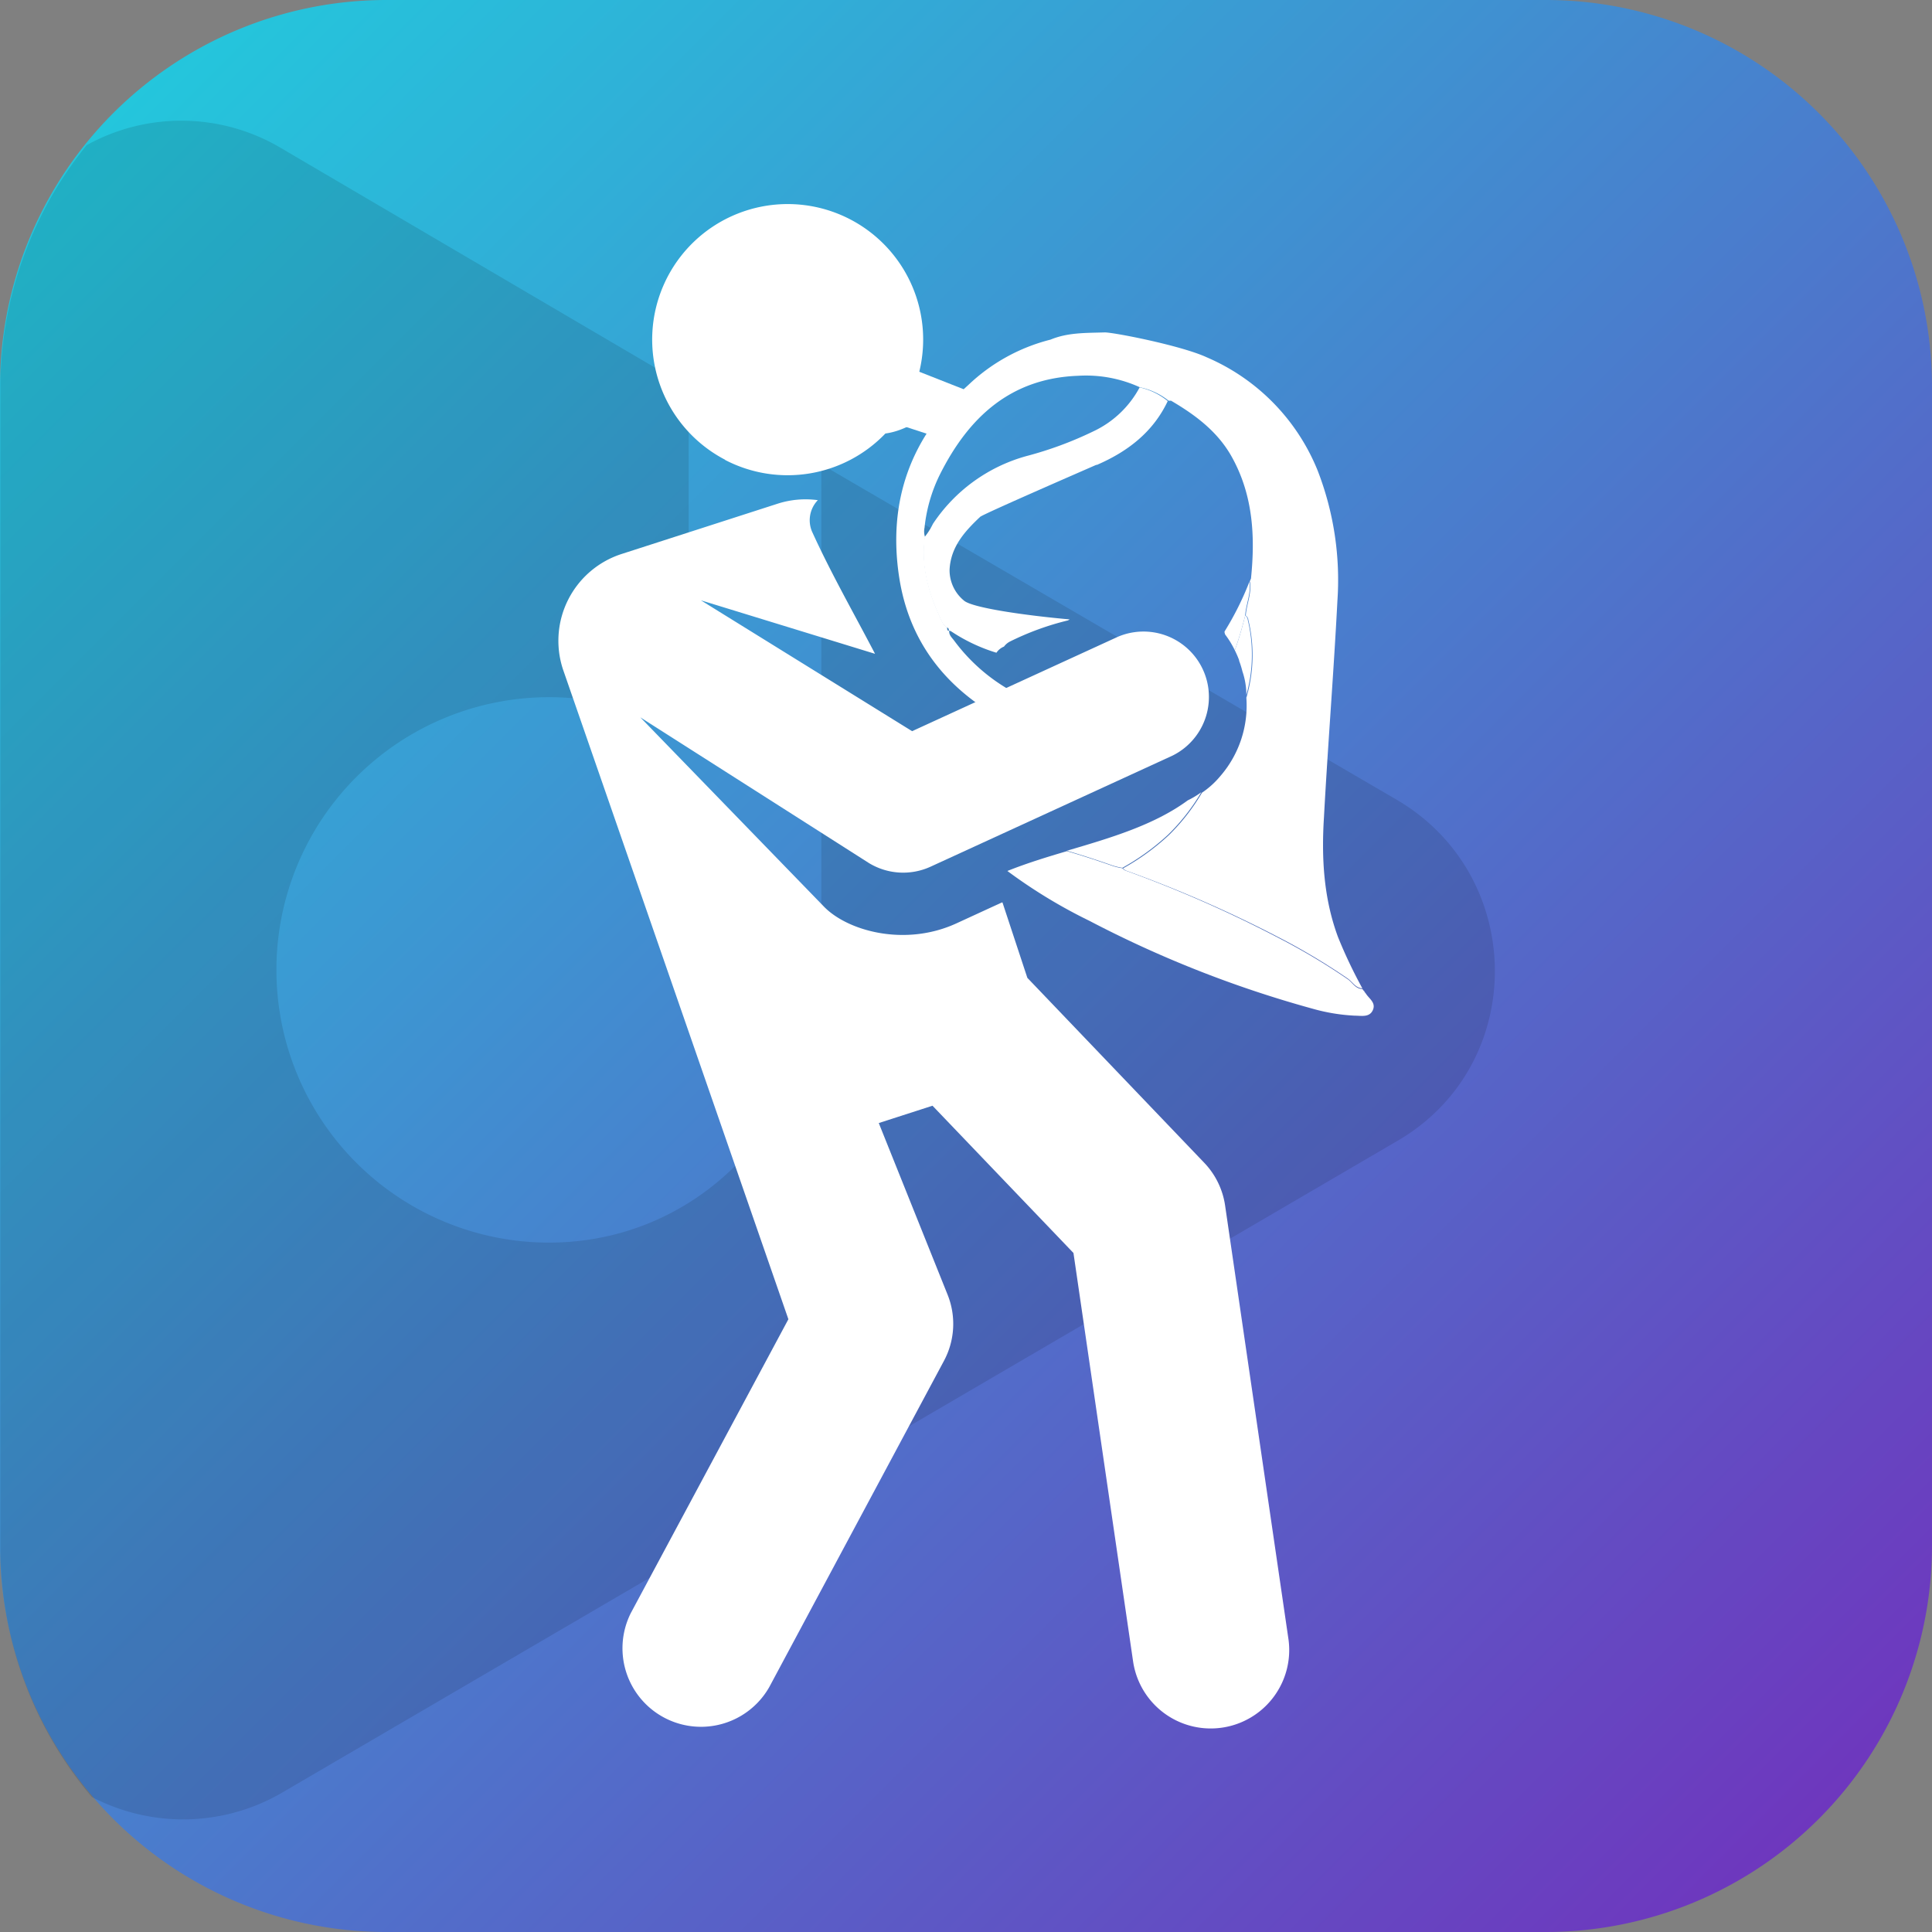 <svg xmlns="http://www.w3.org/2000/svg" viewBox="0 0 233 233"><rect x="0" y="0" width="233" height="233" fill="#808080" stroke="none"/><defs><linearGradient id="a" x1="13.65" y1="13.65" x2="219.35" y2="219.35" gradientUnits="userSpaceOnUse"><stop offset="0" stop-color="#24c6dc"/><stop offset="1" stop-color="#6e37be"/></linearGradient></defs><path d="M46.6 0h139.8A46.6 46.6 0 01233 46.6v139.8a46.6 46.6 0 01-46.6 46.6H46.6A46.6 46.6 0 010 186.4V46.6A46.6 46.6 0 0146.6 0z" fill-rule="evenodd" fill="url(#a)"/><path d="M34.06 216.17l134.52-78.61c15.71-9.19 15.55-31.95-.17-41.13L99.05 56v62.48c0 1.49-1 3-1 4.38-3 15.36-15.75 27-31.87 27a32.89 32.89 0 01.09-65.78 32.34 32.34 0 0116.78 4.72V46.72l-49.22-28.9a23.56 23.56 0 00-23.37-.32A46.54 46.54 0 00.05 46.83v140a46.63 46.63 0 0011 29.87 23.72 23.72 0 0023.01-.53z" opacity=".11"/><path d="M155.38 197.63l-7.63-52.23a9.42 9.42 0 00-2.52-5.17l-21.33-22.3-3-9.09h-.08l-5.5 2.53c-6.21 2.84-13.16.9-16-2.08l-22.1-22.78 27.55 17.56a7.94 7.94 0 007.44.46l29.21-13.41a7.89 7.89 0 00-6.59-14.33L110 88.18 84.53 72.4l21 6.45C103 74 100.27 69.23 98 64.26a3.49 3.49 0 01.63-3.94 11 11 0 00-4.86.43L75 66.8a11 11 0 00-7.11 13.91l27.19 78.39-19 35.43a9.47 9.47 0 0016.69 8.94l21.06-39.33a9.44 9.44 0 00.45-8l-8.3-20.7 6.48-2.09 17 17.76 7.19 49.25a9.46 9.46 0 1018.73-2.74zM87.45 55.47a16.33 16.33 0 0019.33-3.19c4.76-.62 10.23-6.49 3.66-6a16.34 16.34 0 10-23 9.16z" fill="#fff"/><path d="M95.22 46.91l18 5.87 5-6.45-.41 1.24L99 40.16c.77-.49-5.71 3.52-4.94 3.05" fill="#fff"/><path d="M161.36 113c-1.73-4.68-2-9.52-1.69-14.44.47-8.7 1.17-17.38 1.62-26.07a36.49 36.49 0 00-2.38-15.74 25.08 25.08 0 00-13.38-13.66c-3.11-1.44-11.48-3.06-12.35-3-2.19.07-4.4 0-6.49.87a22.25 22.25 0 00-9.93 5.49c-6.93 6.22-9.72 14-8.32 23.16 1.26 8.2 6.07 13.88 13.32 17.61a21.18 21.18 0 005.15 1.88 14.17 14.17 0 01-.52-3.55c-.11-.15-.24-.3-.34-.46a21.84 21.84 0 01-11-7.86c-.26-.34-.63-.66-.57-1.16-.32 0-.21-.22-.27-.37a2.76 2.76 0 01-.49-.54c-1.6-3.28-2.67-6.67-2.16-10.39a2.21 2.21 0 01-.06-1.14 18.74 18.74 0 011.87-6.44c3.46-6.88 8.52-11.57 16.65-11.87a15.62 15.62 0 017.46 1.39 8.17 8.17 0 013.46 1.62h.3c3 1.76 5.75 3.82 7.44 7 2.45 4.54 2.7 9.44 2.19 14.44l-.12.29a.08.08 0 000 .12c.22 1.41-.42 2.7-.51 4.06a.68.68 0 01.31.52 18 18 0 01-.17 9.15c0 .08-.05.15-.07.22a13 13 0 01-3.14 9.47 10.56 10.56 0 01-2.21 2 24.62 24.62 0 01-4 5.12 28.21 28.21 0 01-5.52 4 1.52 1.52 0 00.32.26 149.16 149.16 0 0118.37 8.02 77.9 77.9 0 018.39 5c.59.41.95 1.16 1.78 1.19a58.09 58.09 0 01-2.94-6.19z" fill="#fff"/><path d="M147.72 76.48c.23.3.45.62.65.94.2.33.38.66.55 1a43.15 43.15 0 001.25-4.2c.09-1.36.73-2.65.51-4.06a36.39 36.39 0 01-3 6c0 .1 0 .2.07.3zm-10.28-29.76A12.17 12.17 0 01131.9 52a44.24 44.24 0 01-8.1 3 19.89 19.89 0 00-11.29 8.18 7.89 7.89 0 01-1 1.58c-.51 3.72.56 7.11 2.16 10.39a2.76 2.76 0 00.49.54c.25 0 .26.18.28.35a1.25 1.25 0 01.27.1 20.76 20.76 0 005.46 2.58 2 2 0 01.91-.74 2.1 2.1 0 01.72-.61 33.3 33.3 0 017-2.55l.2-.12c-5.29-.47-11.84-1.4-12.77-2.29a4.73 4.73 0 01-1.71-3.7c.13-2.75 1.83-4.63 3.69-6.38.36-.34 13.75-6.15 14-6.27h.09c3.69-1.6 6.76-3.94 8.53-7.69a8.17 8.17 0 00-3.39-1.65zm27.3 73.13l-.2-.26v-.07h-.05l-.19-.25c-.83 0-1.19-.78-1.78-1.19a77.9 77.9 0 00-8.39-5 149.16 149.16 0 00-18.45-8.11 1.52 1.52 0 01-.32-.26 8 8 0 01-1.12-.26c-1.85-.65-3.7-1.26-5.57-1.8-2.48.73-4.91 1.48-7.18 2.39a62.41 62.41 0 009.87 6 135.35 135.35 0 0026.94 10.61 22.56 22.56 0 005.09.84c.78 0 1.76.24 2.17-.66s-.44-1.38-.82-1.98z" fill="#fff"/><path d="M143.25 96.52c-4.08 3-9.39 4.55-14.58 6.08 1.87.54 3.72 1.15 5.57 1.8a8 8 0 001.12.26 28.21 28.21 0 005.52-4 24.69 24.69 0 004-5.12 10.08 10.08 0 01-1.63.98zm7.23-21.77a.68.68 0 00-.31-.52 43.15 43.15 0 01-1.25 4.2 11.56 11.56 0 01.52 1.19.19.19 0 000 .07 11.34 11.34 0 01.4 1.29 8.75 8.75 0 01.47 2.83 17.94 17.94 0 00.17-9.06z" fill="#fff"/></svg>
